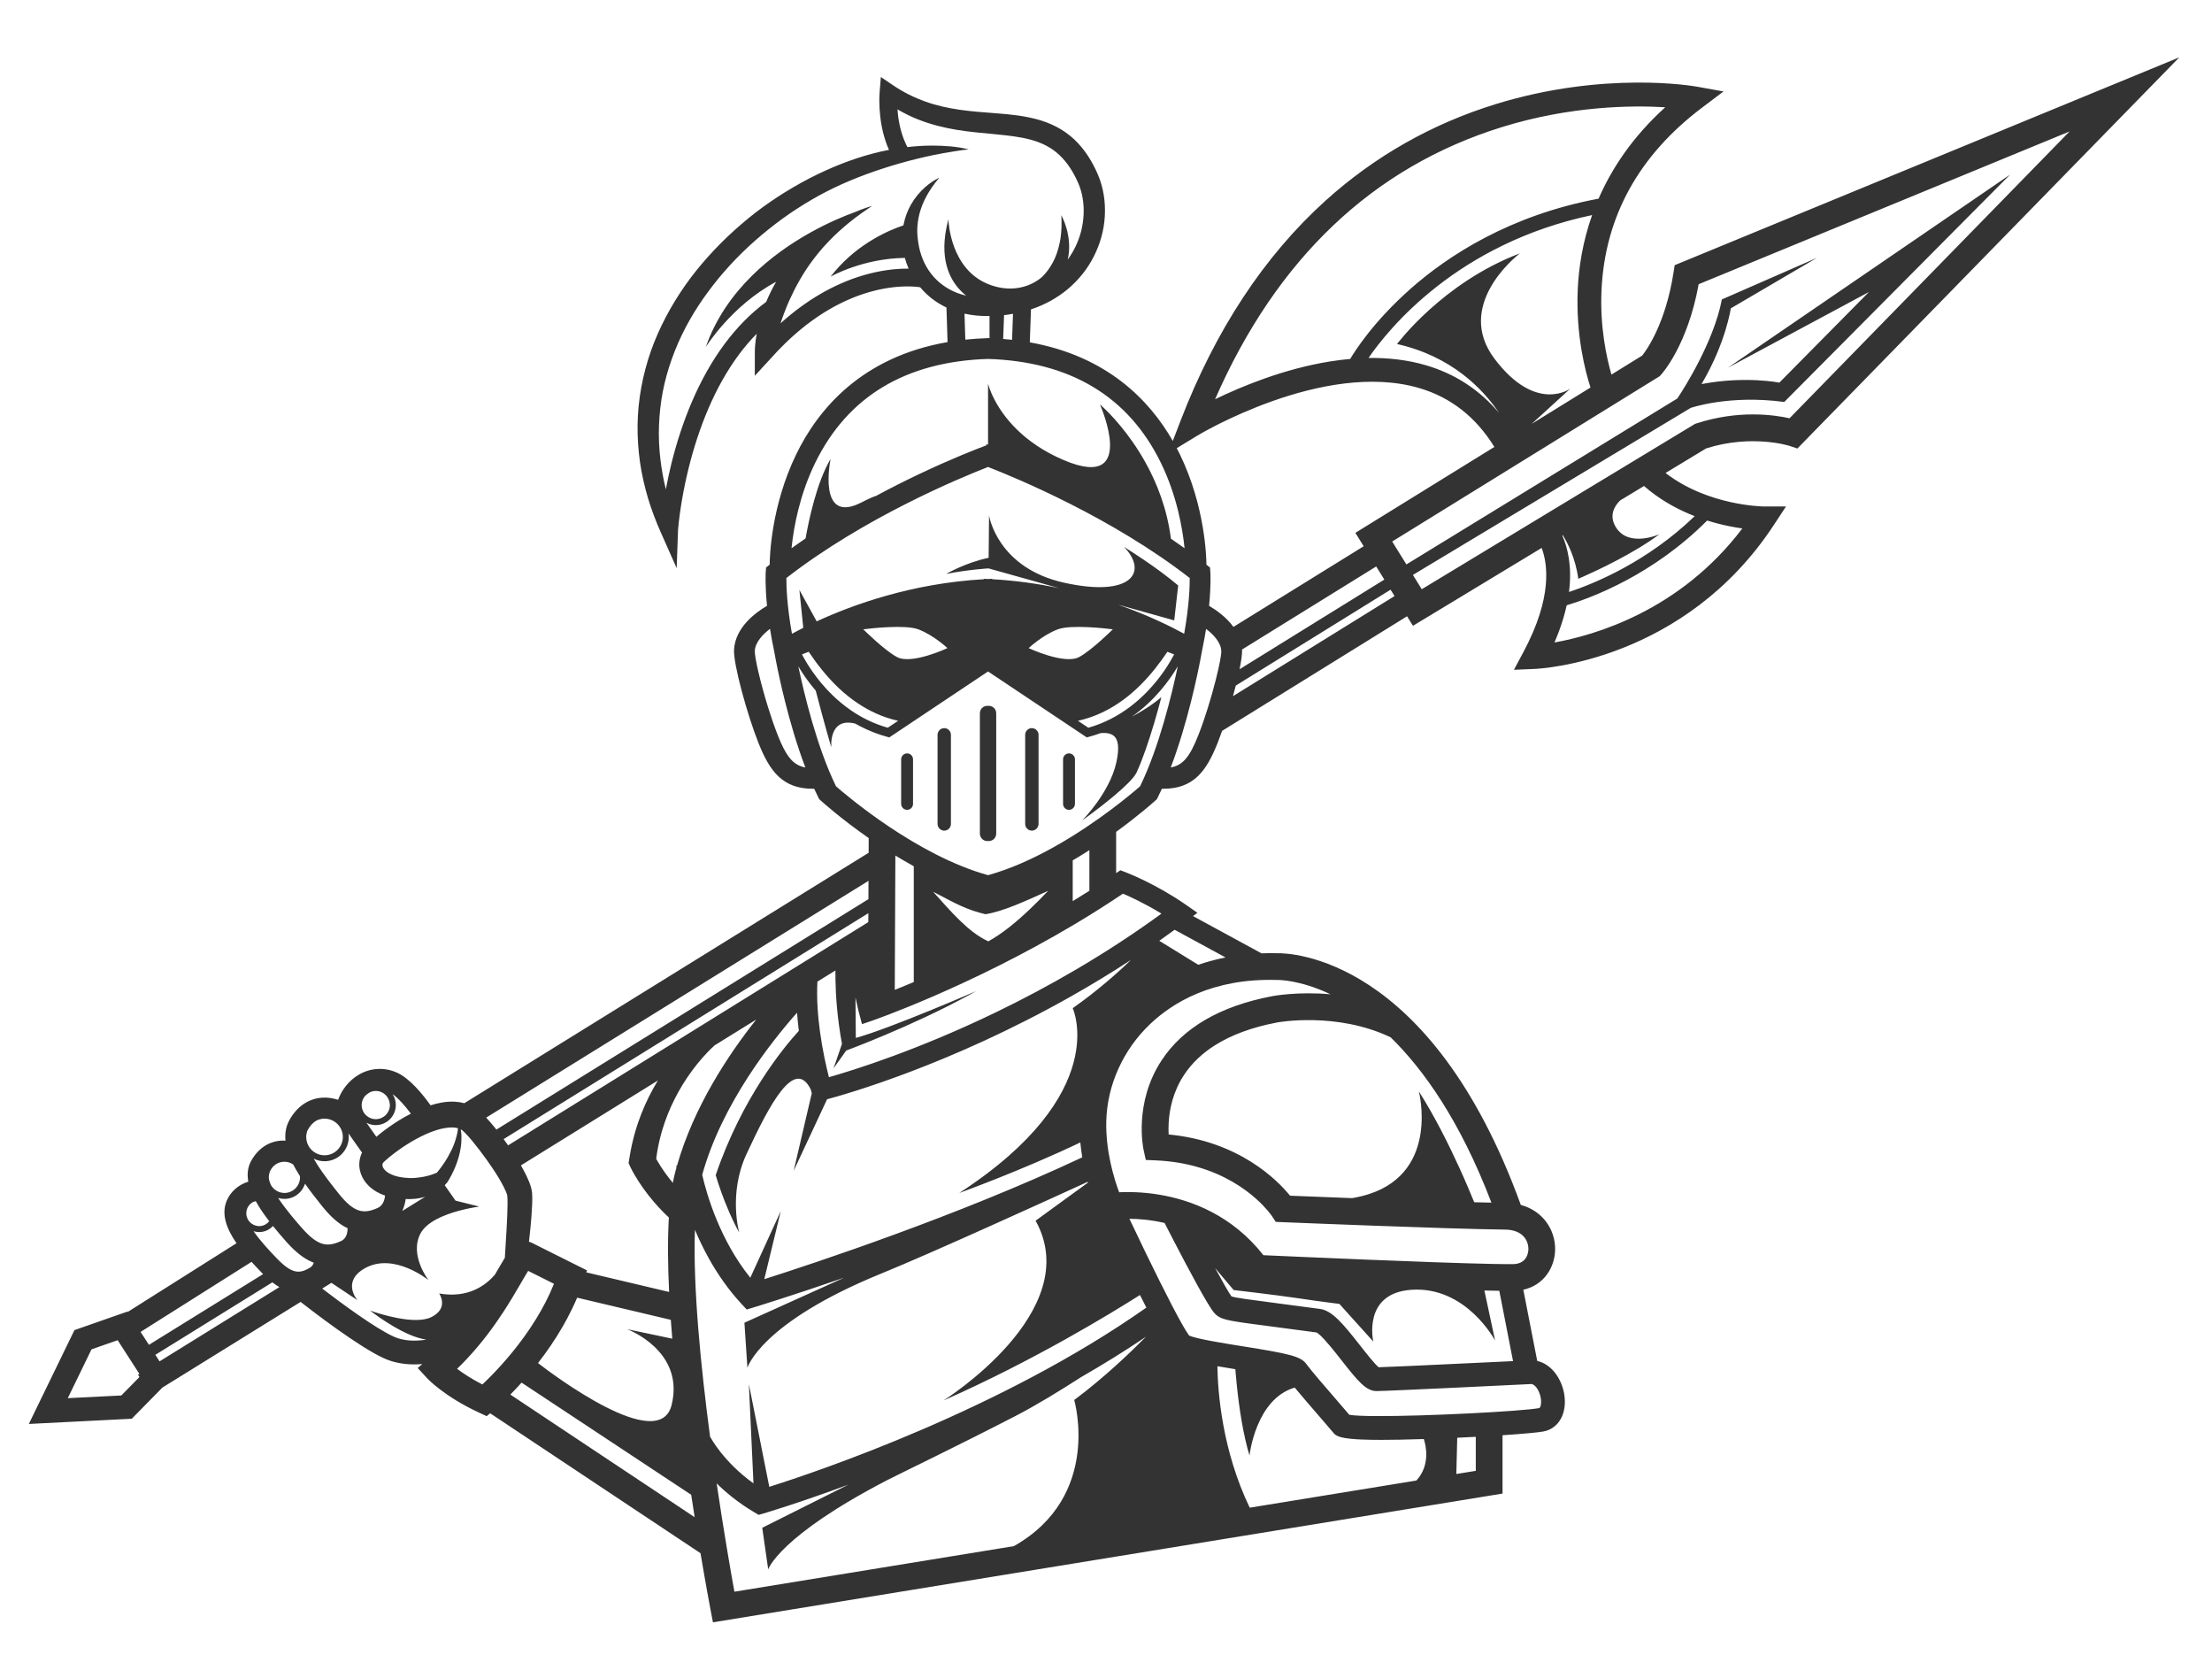 <?xml version="1.0" encoding="utf-8"?>
<!-- Generator: Adobe Illustrator 21.1.0, SVG Export Plug-In . SVG Version: 6.00 Build 0)  -->
<svg version="1.1" id="圖層_1" xmlns="http://www.w3.org/2000/svg" xmlns:xlink="http://www.w3.org/1999/xlink" x="0px" y="0px"
	 viewBox="0 0 383.667 286.936" enable-background="new 0 0 383.667 286.936" xml:space="preserve">
<g>
	<path fill="#333333" d="M178.975,126.259c-0.64,0-1.16,0.519-1.16,1.159v15.459c0,0.64,0.519,1.159,1.16,1.159
		c0.419,0,0.783-0.225,0.987-0.558c0.107-0.176,0.172-0.38,0.172-0.601v-15.459c0-0.269-0.095-0.514-0.249-0.71
		C179.673,126.436,179.347,126.259,178.975,126.259z"/>
	<path fill="#333333" d="M185.417,130.639c-0.569,0-1.031,0.461-1.031,1.031v7.73c0,0.569,0.461,1.031,1.031,1.031
		c0.381,0,0.709-0.209,0.888-0.516c0.089-0.152,0.143-0.326,0.143-0.515v-7.73c0-0.224-0.073-0.43-0.195-0.599
		C186.066,130.81,185.762,130.639,185.417,130.639z"/>
	<path fill="#333333" d="M171.503,122.394c-0.044,0-0.086,0.009-0.129,0.013c-0.043-0.004-0.085-0.013-0.129-0.013
		c-0.712,0-1.288,0.577-1.288,1.288v19.711c-0.002,0.158-0.002,0.308,0,0.454v0.706c0,0.119,0.022,0.233,0.052,0.343
		c0.151,0.544,0.644,0.946,1.236,0.946c0.044,0,0.086-0.009,0.129-0.013c0.043,0.004,0.085,0.013,0.129,0.013
		c0.712,0,1.288-0.577,1.288-1.288v-20.87C172.792,122.971,172.215,122.394,171.503,122.394z"/>
	<path fill="#333333" d="M163.774,126.259c-0.41,0-0.769,0.215-0.975,0.537c-0.115,0.18-0.184,0.393-0.184,0.623v13.076v2.383
		c0,0.188,0.049,0.363,0.129,0.521c0.191,0.378,0.578,0.639,1.031,0.639c0.64,0,1.159-0.519,1.159-1.159v-15.459
		C164.933,126.778,164.414,126.259,163.774,126.259z"/>
	<path fill="#333333" d="M157.332,130.639c-0.396,0-0.736,0.226-0.908,0.553c-0.076,0.143-0.122,0.304-0.122,0.478v7.73
		c0,0.159,0.039,0.308,0.103,0.442c0.166,0.347,0.517,0.588,0.927,0.588c0.569,0,1.031-0.461,1.031-1.031v-7.73
		C158.363,131.1,157.901,130.639,157.332,130.639z"/>
	<path fill="#333333" d="M290.47,45.983l-0.202,1.289c-1.382,8.85-4.655,13.409-5.427,14.383l-5.34,3.299
		c-0.823-2.845-2.025-8.236-1.719-14.692c0.6-12.678,6.453-23.297,17.394-31.563l3.761-2.841l-4.639-0.833
		c-0.646-0.116-16.018-2.77-34.842,3.022c-11.067,3.405-21.009,9.042-29.551,16.753C219.266,44.406,210.803,57.257,204.75,73
		l-1.33,3.46c-4.072-7.126-11.469-14.72-24.801-17.096l0.204-5.723c0.038-0.012,0.076-0.023,0.114-0.035
		c1.134-0.365,2.225-0.87,3.286-1.432c1.05-0.588,2.051-1.271,2.986-2.04c1.849-1.563,3.418-3.487,4.51-5.665
		c1.107-2.167,1.784-4.563,1.91-7.013c0.136-2.443-0.228-4.952-1.233-7.261c-0.945-2.175-2.233-4.299-4.081-6.037
		c-0.924-0.858-1.972-1.597-3.086-2.177c-1.114-0.578-2.281-1.007-3.442-1.316c-2.33-0.616-4.616-0.835-6.819-1.008
		c-2.206-0.171-4.346-0.314-6.43-0.614c-2.082-0.297-4.109-0.737-6.043-1.432c-1.931-0.694-3.781-1.607-5.495-2.763l-2.214-1.494
		l-0.214,2.611c-0.024,0.288-0.034,0.506-0.042,0.751c-0.009,0.238-0.011,0.474-0.012,0.709c-0.001,0.471,0.015,0.939,0.04,1.406
		c0.03,0.467,0.067,0.934,0.123,1.401c0.056,0.466,0.118,0.932,0.205,1.396c0.079,0.465,0.183,0.928,0.294,1.39
		c0.049,0.232,0.126,0.46,0.188,0.69c0.066,0.23,0.128,0.46,0.211,0.686l0.236,0.682l0.276,0.672c0.031,0.082,0.073,0.16,0.109,0.24
		c-3.754,0.713-7.403,1.962-10.891,3.531c-1.939,0.868-3.827,1.852-5.663,2.922c-0.463,0.262-0.918,0.536-1.367,0.82
		c-0.449,0.284-0.909,0.553-1.347,0.853l-1.335,0.891c-0.418,0.289-0.852,0.596-1.293,0.916c-1.721,1.251-3.362,2.607-4.943,4.031
		c-1.58,1.426-3.087,2.936-4.514,4.523c-1.426,1.588-2.774,3.254-4.004,5.009c-1.226,1.758-2.361,3.587-3.358,5.496
		c-1.003,1.905-1.875,3.885-2.598,5.923c-0.71,2.043-1.269,4.141-1.658,6.272c-0.384,2.132-0.614,4.294-0.641,6.459
		c-0.031,2.165,0.11,4.327,0.413,6.461c0.303,2.134,0.788,4.234,1.393,6.288c0.615,2.052,1.383,4.048,2.245,5.99l2.73,6.144
		l0.238-6.638v0c0.066-0.851,0.176-1.78,0.296-2.673c0.121-0.901,0.263-1.802,0.418-2.701c0.313-1.797,0.69-3.585,1.129-5.355
		c0.877-3.541,2.008-7.015,3.439-10.345c1.432-3.327,3.18-6.509,5.318-9.377c0.936-1.256,1.954-2.444,3.045-3.553
		c-0.056,0.321-0.109,0.643-0.158,0.966c-0.047,0.364-0.087,0.73-0.119,1.1c-0.029,0.38-0.048,0.721-0.049,1.165l-0.004,4.058
		l2.705-2.941l1.3-1.413c0.451-0.452,0.894-0.914,1.351-1.358c0.469-0.431,0.92-0.884,1.403-1.298
		c0.482-0.415,0.953-0.844,1.455-1.234l0.742-0.597l0.764-0.567c0.502-0.388,1.037-0.727,1.555-1.09
		c0.535-0.335,1.061-0.688,1.611-0.996l0.821-0.47l0.836-0.438c0.561-0.284,1.127-0.559,1.704-0.806
		c0.573-0.256,1.158-0.48,1.744-0.703c0.591-0.206,1.183-0.408,1.783-0.58c0.6-0.173,1.204-0.328,1.812-0.459
		c1.216-0.265,2.448-0.442,3.678-0.512c0.615-0.039,1.229-0.049,1.835-0.028c0.539,0.016,1.119,0.064,1.583,0.138
		c0.629,0.749,1.336,1.435,2.114,2.029c0.763,0.578,1.587,1.072,2.447,1.482l0.188,5.998c-14.957,2.587-22.5,11.721-26.259,19.481
		c-4.379,9.041-4.586,17.855-4.593,19.113c-0.001,0.001-0.002,0.002-0.003,0.002l-0.624,0.494l-0.056,0.794
		c-0.009,0.133-0.141,2.185,0.221,5.846c-1.972,1.152-5.479,3.725-5.719,7.566c-0.154,2.467,2.261,11.239,4.246,16.238
		c1.971,4.963,4.227,7.921,9.443,7.921c0.069,0,0.143-0.005,0.213-0.006c0.233,0.51,0.47,1.013,0.714,1.501l0.151,0.302l0.25,0.227
		c0.275,0.249,3.497,3.148,8.338,6.527l-0.011,2.548l-70.127,43.424c-0.543-0.144-1.085-0.23-1.604-0.259
		c-1.573-0.083-2.965,0.22-4.249,0.627c-1.322-1.861-3.599-4.684-5.857-5.683c-2.175-0.962-4.591-0.82-6.628,0.392
		c-1.635,0.973-2.877,2.512-3.559,4.334c-0.891-0.292-1.814-0.427-2.72-0.372c-2.388,0.142-4.422,1.528-5.726,3.903
		c-0.614,1.117-0.795,2.315-0.672,3.551c-2.397-0.136-4.537,1.038-5.899,3.405c-0.659,1.145-0.793,2.395-0.554,3.706
		c-1.692,0.529-3.073,1.707-3.752,3.332c-0.969,2.322-0.017,4.849,1.708,7.344l-18.867,11.913l-0.041-0.064l-9.206,3.222L5,246.918
		l17.855-0.904l5.317-5.407l23.969-14.85c2.206,1.723,10.144,7.822,14.462,9.778c1.704,0.772,3.516,1.056,5.264,1.056
		c0.467,0,0.928-0.025,1.382-0.062l-0.798,0.684l1.628,1.767c0.118,0.128,2.945,3.154,9.001,5.966l1.337,0.621l0.599-0.502
		l36.487,24.265c0.926,5.512,1.624,9.199,1.732,9.767l0.424,2.217l136.953-22.324v-10.118c3.422-0.227,6.082-0.463,7.087-0.648
		c2.644-0.488,4.136-3.115,3.628-6.389c-0.411-2.649-2.138-5.266-4.697-5.844l-2.413-12.348c3.626-0.804,5.517-3.957,5.519-7.065
		c0.002-3.26-2.032-6.574-5.956-7.645c-15.717-43.296-40.227-43.683-42.245-43.643c-0.92-0.026-1.828-0.012-2.73,0.021l-11.878-6.46
		l0.763-0.574l-2.048-1.423c-5.189-3.607-10.226-5.536-10.438-5.616l-0.88-0.334l-0.734,0.502v-7.157
		c3.988-2.896,6.58-5.226,6.824-5.448l0.25-0.227l0.151-0.302c0.245-0.489,0.481-0.992,0.714-1.501
		c0.07,0.001,0.144,0.006,0.213,0.006c5.215,0,7.472-2.959,9.442-7.921c0.258-0.651,0.524-1.367,0.791-2.124l32.077-19.869
		l1.024,1.653L267.4,95.013c1.055,2.794,1.87,8.61-3.112,17.951l-1.696,3.179l3.601-0.15c1.053-0.044,25.97-1.346,41.488-24.976
		l2.097-3.193h-3.82c-0.103,0-9.655-0.076-17.07-5.809l7.045-4.262c7.919-2.504,14.387-0.459,14.445-0.44l1.377,0.459L378,9.941
		L290.47,45.983z M275.87,67.198l-10.207,6.307l6.713-6.121c0,0-5.926,4.38-13.141-5.153c-6.928-9.155,3.488-17.596,4.326-18.251
		c0.035-0.027,0.055-0.042,0.055-0.042c-13.398,5.067-21.3,15.717-21.3,15.717c9.43,2.129,14.848,7.729,17.705,11.961
		c-3.395-4.021-7.645-6.8-12.709-8.283c-3.236-0.948-6.598-1.307-9.948-1.257c3.411-4.973,15.346-19.853,38.784-24.779
		c-1.66,4.695-2.327,9.151-2.493,12.95C273.312,58.135,274.981,64.453,275.87,67.198z M244.729,50.013
		c-6.587,5.803-9.863,11.075-10.539,12.228c-1.168,0.103-2.328,0.25-3.476,0.433c-7.965,1.271-15.295,4.293-19.96,6.556
		c10.684-24.393,27.396-40.255,49.742-47.188c11.88-3.686,22.495-3.793,28.335-3.441c-5.635,5.102-9.263,10.571-11.559,15.849
		C261.764,37.344,251.074,44.422,244.729,50.013z M207.745,75.501c0.215-0.132,21.797-13.08,38.409-8.212
		c5.476,1.604,9.849,5.038,13.039,10.214l-24.107,14.895l1.441,2.325l-22.59,13.984c-1.255-1.722-3.023-2.952-4.225-3.653
		c0.362-3.662,0.23-5.714,0.221-5.846l-0.056-0.794l-0.624-0.494c-0.001-0.001-0.002-0.002-0.003-0.002
		c-0.007-1.258-0.213-10.072-4.593-19.113c-0.175-0.361-0.361-0.725-0.552-1.091L207.745,75.501z M215.431,112.63l23.267-14.404
		l0.623,1.006l0.787,1.27l-25.108,15.548c0.148-0.727,0.263-1.387,0.338-1.957C215.418,113.493,215.452,112.994,215.431,112.63z
		 M137.328,94.706c0.371-3.392,1.369-8.924,4.064-14.44c5.624-11.514,15.712-17.575,29.983-18.025
		c14.271,0.449,24.359,6.51,29.983,18.025c2.79,5.711,3.763,11.448,4.103,14.799c-0.785-0.564-1.574-1.119-2.368-1.659
		c-0.666-5.236-2.458-9.721-4.474-13.321c-2.814-5.024-6.061-8.314-7.307-9.478c-0.333-0.311-0.527-0.475-0.527-0.475
		s0.011,0.026,0.03,0.069c0.219,0.508,1.598,3.817,1.711,6.641c0.128,3.208-1.382,5.787-8.096,2.909
		c-7.07-3.03-10.423-7.549-11.931-10.442c-0.864-1.658-1.123-2.784-1.123-2.784v2.748v0.636v7.205
		c-0.118-0.043-0.212-0.077-0.251-0.091l-0.076,0.212c-1.539,0.573-5.931,2.27-11.655,4.988c-2.302,1.093-4.819,2.351-7.453,3.769
		c-0.435,0.124-1.234,0.472-2.551,1.145c-7.73,3.951-5.325-7.558-5.325-7.558c-2.403,4.046-3.78,10.601-4.34,13.781
		c-0.815,0.554-1.627,1.125-2.434,1.705C137.301,94.951,137.315,94.827,137.328,94.706z M173.995,58.778l0.159-4.14l0.472-0.049
		l0.87-0.138c0.069-0.011,0.137-0.026,0.206-0.037l-0.161,4.51C175.033,58.868,174.518,58.82,173.995,58.778z M171.632,54.8v3.844
		c-0.016-0.001-0.03-0.001-0.046-0.002l0-0.018c-0.072,0.002-0.14,0.007-0.211,0.009c-0.071-0.002-0.14-0.007-0.211-0.009l0,0.018
		c-1.289,0.043-2.532,0.13-3.732,0.257l-0.141-4.51C168.719,54.709,170.178,54.832,171.632,54.8z M193.942,104.855l9.726,2.723
		l0.687-6.055c-1.881-1.58-3.874-3.037-5.927-4.428c-1.143-0.774-2.305-1.529-3.477-2.271c4.251,4.38,1.331,8.803-10.349,6.227
		c-11.68-2.577-13.055-11.68-13.055-11.68l-0.069,7.354c-4.012,0.837-7.382,2.802-7.382,2.802c3.929-0.773,7.365-0.966,7.365-0.966
		l12.23,3.424c-3.584-0.756-7.477-1.316-11.606-1.548l-0.003-0.071c-0.237,0.009-0.47,0.025-0.706,0.036
		c-0.236-0.011-0.469-0.027-0.706-0.036l-0.003,0.071c-12.472,0.702-22.762,4.426-29.015,7.308l-2.999-5.448l0.675,6.568
		c-0.749,0.378-1.408,0.725-1.967,1.031c-0.873-4.884-0.973-8.242-0.965-9.666c13.474-10.466,30.026-17.327,34.98-19.256
		c4.954,1.927,21.494,8.78,34.979,19.256c0.008,1.427-0.092,4.784-0.965,9.666C203.091,108.638,199.141,106.678,193.942,104.855z
		 M139.099,113.477l1.166-0.46c1.384,2.061,3.117,4.327,5.283,6.359c0.99,0.929,2.074,1.803,3.254,2.59
		c1.998,1.332,4.274,2.406,6.884,3.003l0.094,0.021l-1.803,1.203c-2.453-0.697-4.58-1.779-6.406-3.036
		c-1.195-0.823-2.259-1.72-3.201-2.635C141.585,117.817,139.879,114.965,139.099,113.477z M155.57,113.932
		c-2.241-1.216-5.838-4.808-5.838-4.808c1.217-0.155,7.247-0.848,9.533,0c2.649,0.982,5.065,3.262,5.065,3.262
		S158.105,115.308,155.57,113.932z M178.419,112.386c0,0,2.416-2.28,5.066-3.262c2.286-0.848,8.317-0.155,9.533,0
		c0,0-3.597,3.592-5.839,4.808C184.644,115.308,178.419,112.386,178.419,112.386z M195.987,122.579
		c-1.996,1.5-4.388,2.811-7.214,3.614l-1.803-1.203l0.094-0.021c2.943-0.673,5.466-1.95,7.638-3.525
		c1.127-0.818,2.158-1.715,3.102-2.654c1.885-1.875,3.427-3.908,4.679-5.772l1.009,0.398l0.159,0.063
		c-0.012,0.023-0.026,0.05-0.039,0.074c-0.729,1.383-2.214,3.86-4.576,6.318C198.147,120.796,197.132,121.718,195.987,122.579z
		 M135.431,56.022c-0.017,0.015-0.033,0.031-0.05,0.046c0.04-0.121,0.079-0.243,0.119-0.364c0.207-0.619,0.43-1.233,0.675-1.838
		c0.459-1.223,1.012-2.408,1.596-3.579c0.305-0.578,0.604-1.162,0.938-1.726c0.154-0.29,0.33-0.567,0.499-0.849
		c0.168-0.282,0.339-0.564,0.525-0.835c0.355-0.555,0.741-1.089,1.133-1.621c0.402-0.523,0.789-1.064,1.225-1.564l0.647-0.76
		l0.678-0.735c0.448-0.497,0.93-0.963,1.409-1.436c0.501-0.446,0.98-0.929,1.503-1.358l0.777-0.661l0.804-0.633
		c0.526-0.442,1.102-0.811,1.652-1.234c0.091-0.065,0.185-0.127,0.277-0.191c0.397-0.276,0.799-0.549,1.201-0.828
		c0.079-0.055,0.158-0.108,0.237-0.163c-0.659,0.218-1.335,0.418-1.987,0.674c-0.355,0.143-0.712,0.286-1.067,0.436
		c-3.292,1.196-11.357,4.596-17.906,11.122c-3.274,3.262-6.17,7.303-7.898,12.246c0,0,4.466-7.198,12.208-11.314
		c-0.318,0.552-0.63,1.108-0.907,1.682c-0.293,0.594-0.568,1.197-0.826,1.807c-2.757,2.039-5.148,4.524-7.167,7.235
		c-2.314,3.104-4.168,6.496-5.679,10.003c-1.508,3.511-2.687,7.14-3.6,10.824c-0.365,1.471-0.675,2.954-0.957,4.443
		c-0.421-1.723-0.739-3.466-0.945-5.216c-0.233-1.962-0.315-3.936-0.242-5.902c0.082-1.965,0.289-3.923,0.666-5.852
		c0.375-1.929,0.904-3.827,1.572-5.68c0.666-1.853,1.455-3.666,2.378-5.416c0.915-1.754,1.962-3.443,3.097-5.074
		c1.15-1.621,2.363-3.204,3.685-4.701c2.628-3.008,5.598-5.732,8.782-8.166c0.387-0.296,0.789-0.597,1.213-0.905l1.222-0.859
		c0.406-0.295,0.833-0.558,1.25-0.837c0.416-0.28,0.839-0.549,1.27-0.806c1.707-1.053,3.464-2.026,5.275-2.892
		c3.625-1.728,7.414-3.086,11.294-4.202c1.942-0.554,3.912-1.037,5.911-1.456c0.577-0.115,1.156-0.225,1.738-0.331
		c1.436-0.261,2.886-0.49,4.367-0.653c-2.044-0.509-4.163-0.649-6.27-0.656c-1.456-0.004-2.912,0.09-4.361,0.257
		c-0.009-0.018-0.019-0.036-0.027-0.054c-0.149-0.303-0.313-0.595-0.433-0.917l-0.225-0.545l-0.194-0.563
		c-0.07-0.185-0.12-0.38-0.175-0.572c-0.052-0.194-0.117-0.382-0.158-0.58c-0.094-0.392-0.184-0.785-0.251-1.186
		c-0.076-0.398-0.129-0.803-0.178-1.208c-0.036-0.303-0.058-0.608-0.08-0.913c1.17,0.68,2.387,1.285,3.649,1.778
		c2.173,0.846,4.435,1.416,6.685,1.779c2.25,0.364,4.486,0.549,6.646,0.756c2.157,0.215,4.258,0.426,6.166,0.955
		c1.911,0.519,3.593,1.37,4.943,2.656c1.356,1.27,2.427,2.953,3.228,4.785c0.759,1.713,1.06,3.658,0.961,5.584
		c-0.051,0.964-0.2,1.927-0.435,2.87c-0.246,0.941-0.589,1.857-1.016,2.732c-0.289,0.602-0.628,1.178-1.003,1.73
		c-0.095,0.14-0.192,0.28-0.292,0.418c0.937-4.117-1.118-7.682-1.118-7.682c0.096,1.542,0.033,2.921-0.16,4.155
		c-0.041,0.176-0.081,0.38-0.121,0.611c-0.52,2.601-1.635,4.526-3.057,5.933c-2.409,2.05-5.934,2.698-9.546,1.154
		c-6.264-2.679-6.675-10.494-6.698-11.121c-0.001-0.026-0.002-0.045-0.002-0.045c-0.039,0.143-0.065,0.277-0.1,0.418
		c-0.065,0.259-0.131,0.519-0.184,0.769c-0.018,0.084-0.036,0.169-0.054,0.255c-0.06,0.296-0.108,0.584-0.153,0.868
		c-0.022,0.145-0.045,0.289-0.065,0.439c-0.729,5.521,1.409,8.731,3.631,10.503c-0.523-0.122-1.035-0.274-1.53-0.463
		c-1.804-0.689-3.397-1.846-4.57-3.367c-1.174-1.522-1.899-3.378-2.196-5.314c-0.045-0.242-0.068-0.486-0.096-0.731
		c-0.03-0.247-0.046-0.458-0.066-0.713l-0.012-0.411l-0.007-0.171l0.002-0.183c-0.003-0.246,0.014-0.49,0.027-0.736
		c0.078-0.979,0.266-1.964,0.596-2.925c0.317-0.966,0.764-1.911,1.307-2.823c0.348-0.583,0.736-1.154,1.162-1.708
		c0.241-0.313,0.491-0.622,0.76-0.921c-0.863,0.405-1.667,0.944-2.403,1.58c-0.998,0.863-1.865,1.91-2.543,3.093
		c-0.585,1.031-1.015,2.171-1.259,3.36c-0.015,0.081-0.029,0.162-0.044,0.243c-2.391,0.798-7.713,3.025-11.934,8.023
		c-0.241,0.285-0.48,0.575-0.712,0.878c0,0,5.499-3.163,12.885-3.259c0.172,0.636,0.392,1.26,0.659,1.866
		c-0.538-0.005-1.073,0.003-1.604,0.037c-1.403,0.08-2.789,0.281-4.149,0.577c-0.681,0.147-1.354,0.319-2.021,0.512
		c-0.668,0.192-1.324,0.414-1.978,0.644c-0.647,0.245-1.293,0.494-1.924,0.775c-0.635,0.272-1.256,0.574-1.871,0.885l-0.915,0.48
		l-0.896,0.512c-0.6,0.337-1.171,0.719-1.753,1.084c-0.563,0.392-1.142,0.761-1.684,1.179l-0.824,0.612l-0.799,0.642
		c-0.54,0.42-1.045,0.878-1.562,1.324C135.56,55.901,135.495,55.962,135.431,56.022z M135.53,128.969
		c-0.042-0.092-0.084-0.183-0.126-0.278c-0.16-0.363-0.322-0.748-0.487-1.165c-0.595-1.499-1.18-3.208-1.711-4.922
		c-1.35-4.353-2.352-8.734-2.287-9.759c0.093-1.484,1.359-2.829,2.639-3.8c0.097,0.613,0.206,1.25,0.328,1.913
		c0.124,0.674,0.262,1.375,0.416,2.103c0.023,0.13,0.109,0.621,0.258,1.388c0.171,0.884,0.426,2.139,0.763,3.647
		c0.238,1.063,0.517,2.25,0.836,3.524c0.872,3.472,2.048,7.57,3.526,11.46c-0.228-0.04-0.444-0.097-0.652-0.165
		C137.569,132.437,136.573,131.252,135.53,128.969z M212.56,166.023c-0.893,0.177-1.769,0.389-2.632,0.629
		c-0.707,0.196-1.404,0.41-2.09,0.646l-6.765-4.163c0.449-0.315,0.897-0.642,1.346-0.964c0.44-0.315,0.88-0.624,1.32-0.945
		L212.56,166.023z M266.949,244.171c-0.755,0.139-2.376,0.299-4.517,0.458c-8.493,0.634-25.167,1.277-28.395,0.7
		c-0.471-0.559-1.191-1.388-2.048-2.379c-1.949-2.249-4.617-5.329-5.436-6.462c-0.218-0.302-0.5-0.559-0.9-0.791
		c-0.913-0.53-2.45-0.931-5.29-1.443c-1.297-0.234-2.863-0.491-4.769-0.795c-3.269-0.521-8.155-1.299-9.352-1.878
		c-1.209-1.627-4.386-7.883-7.45-14.192c-0.098-0.201-0.195-0.402-0.292-0.603c-0.902-1.863-1.789-3.717-2.606-5.446
		c1.604,0.014,3.735,0.177,6.1,0.725c0.403,0.79,1.004,1.961,1.705,3.311c2.33,4.488,5.779,10.981,6.876,12.246
		c0.187,0.216,0.372,0.397,0.587,0.556c1.02,0.75,2.753,0.976,8.931,1.78c2.124,0.276,4.816,0.626,8.237,1.092
		c0.109,0.052,0.24,0.141,0.385,0.258c1.05,0.847,2.919,3.231,3.99,4.599c2.811,3.586,4.242,5.309,6.044,5.309
		c1.89,0,25.527-1.155,26.533-1.205l0.156-0.014c0.822-0.106,1.617,1.218,1.812,2.469
		C267.392,243.37,267.204,244.124,266.949,244.171z M255.972,249.149v5.898l-3.374,0.55l0.157-6.288
		C253.844,249.259,254.922,249.206,255.972,249.149z M244.807,223.653c9.533-0.644,14.515,8.803,14.515,8.803l-0.377-1.758
		l-1.483-6.919c0.946,0.022,1.812,0.039,2.589,0.051l2.383,12.193c-0.701,0.034-1.451,0.07-2.237,0.108
		c-4.962,0.239-11.369,0.543-15.903,0.745c-2.435,0.108-4.332,0.187-5.17,0.211c-0.702-0.571-2.172-2.447-3.173-3.723
		c-2.957-3.773-4.877-6.1-6.973-6.385c-3.475-0.474-6.203-0.829-8.352-1.109c-3.905-0.508-6.348-0.826-7.029-1.068
		c-0.453-0.616-1.515-2.477-2.847-4.93c1.748,2.098,3.223,3.823,3.223,3.823s7.508,0.883,10.822,1.374
		c4.638,0.687,7.515,1.031,7.515,1.031c1.632,1.804,5.883,6.527,5.883,6.527S236.261,224.23,244.807,223.653z M166.393,206.862
		c0,0,10.775-3.883,20.987-8.756c0.082,0.891,0.198,1.754,0.334,2.583c-21.565,10.136-46.559,18.39-55.111,21.11
		c-0.012,0.004-0.027,0.009-0.039,0.013l0.251-1.037l0.457-1.887l0.047-0.192l2.107-8.696l-3.937,8.612l-0.021,0.045l-1.328,2.906
		c-5.215-6.484-7.497-14.188-8.344-17.844c3.399-12.262,11.984-23.089,16.449-28.113c0.077,1.075,0.183,2.13,0.311,3.147
		c-2.666,2.922-9.869,11.643-14.419,25.018c0,0,0.169,0.597,0.489,1.563c0.535,1.614,1.493,4.259,2.801,6.893
		c0.033,0.065,0.064,0.131,0.097,0.196c0.006,0.011,0.012,0.023,0.017,0.034c0.085,0.168,0.171,0.335,0.258,0.502
		c0.015,0.028,0.03,0.056,0.044,0.084c0.063,0.119,0.126,0.238,0.191,0.357c0.06,0.111,0.12,0.222,0.182,0.333
		c0,0-1.923-6.726,1.245-13.57c4.103-8.863,8.362-16.774,11.13-11.319c0.11,0.387,0.182,0.624,0.201,0.686l0.011,0.037l-3.14,13.448
		l0.872-1.867l0.36-0.771l4.561-9.762c3.225-0.857,21.343-5.977,42.362-17.868c3.39-1.918,6.854-4.011,10.344-6.291
		c-2.379,2.304-5.806,5.335-10.103,8.369C186.061,174.827,192.932,189.599,166.393,206.862z M188.951,154.462
		c-0.966,0.614-1.929,1.212-2.89,1.797v-7.069c0.998-0.585,1.964-1.178,2.89-1.771V154.462z M162.835,155.147
		c2.678,1.406,4.912,2.656,8.098,3.381c3.082-0.487,6.9-2.267,10.869-4.056c-1.05,1.097-2.102,2.161-3.158,3.168
		c-2.378,2.266-4.778,4.235-7.224,5.592c-3.516-1.607-6.586-5.293-9.571-8.598C162.186,154.807,162.513,154.978,162.835,155.147z
		 M158.492,170.291c-0.794,0.334-1.532,0.639-2.226,0.921c-0.369,0.15-0.73,0.296-1.07,0.432l0.103-23.288
		c0.367,0.225,0.745,0.447,1.122,0.67c0.678,0.401,1.365,0.799,2.072,1.188V170.291z M88.129,198.608
		c-0.252-0.366-0.517-0.724-0.778-1.082l63.265-39.178l-0.007,1.549l-3.288,2.037l-8.805,5.456L88.129,198.608z M92.303,207.131
		l-0.007-0.159l-0.004-0.079l-0.022-0.175c-0.015-0.097-0.015-0.139-0.042-0.28c-0.03-0.156-0.065-0.311-0.103-0.465
		c-0.036-0.14-0.066-0.229-0.101-0.345c-0.066-0.229-0.14-0.41-0.213-0.616c-0.152-0.379-0.31-0.74-0.475-1.08
		c-0.314-0.646-0.645-1.257-0.987-1.849l23.758-14.72c-0.269,0.443-0.531,0.89-0.782,1.344c-1.057,1.902-1.944,3.905-2.657,5.976
		c-0.166,0.521-0.346,1.04-0.491,1.568c-0.151,0.527-0.299,1.056-0.421,1.591c-0.137,0.532-0.241,1.071-0.351,1.61
		c-0.11,0.538-0.185,1.083-0.279,1.625l-0.103,0.6l0.296,0.655v0c0.142,0.3,0.241,0.487,0.363,0.714
		c0.116,0.218,0.235,0.426,0.355,0.635c0.241,0.413,0.488,0.819,0.746,1.213c0.515,0.791,1.057,1.556,1.634,2.294
		c0.58,0.734,1.176,1.456,1.814,2.139c0.311,0.349,0.644,0.678,0.969,1.014c0.265,0.269,0.541,0.526,0.814,0.786
		c-0.227,3.818-0.187,8.215,0.043,12.903l-14.367-3.398l0.115-0.347l-1.796-0.896c0,0-6.234-3.111-7.722-3.861
		c-0.154-0.077-0.336-0.152-0.542-0.207c0.087-0.765,0.171-1.531,0.25-2.3c0.133-1.368,0.243-2.733,0.304-4.161
		c0.02-0.349,0.019-0.734,0.024-1.106C92.325,207.568,92.31,207.338,92.303,207.131z M97.626,229.985
		c0.232-0.402,0.457-0.813,0.68-1.227c0.023-0.044,0.047-0.087,0.071-0.13c0.302-0.565,0.595-1.14,0.877-1.727
		c0.296-0.616,0.583-1.241,0.852-1.879l16.246,3.842c0.049,0.68,0.106,1.368,0.16,2.054c0.033,0.405,0.061,0.807,0.095,1.214
		l-7.843-1.651c0,0,2.469,0.909,4.678,2.976c0.049,0.046,0.098,0.093,0.146,0.14c0.172,0.166,0.342,0.341,0.509,0.522
		c1.95,2.11,3.451,5.211,2.397,9.503c-2.129,8.674-20.725-5.366-23.178-7.262C94.778,234.486,96.269,232.34,97.626,229.985z
		 M117.417,202.154l-0.129,0.019c0.005,0.038,0.021,0.138,0.045,0.287c-0.084,0.302-0.172,0.602-0.25,0.905
		c-0.052,0.201-0.1,0.412-0.148,0.622c-0.083,0.362-0.162,0.733-0.234,1.119c-0.211-0.254-0.42-0.51-0.625-0.768
		c-0.498-0.636-0.964-1.296-1.401-1.966c-0.22-0.335-0.426-0.675-0.624-1.014l-0.235-0.42c0.028-0.236,0.058-0.472,0.097-0.706
		c0.077-0.473,0.147-0.947,0.248-1.416c0.087-0.472,0.198-0.939,0.311-1.405c0.108-0.468,0.248-0.928,0.374-1.392
		c0.552-1.843,1.261-3.646,2.133-5.377c0.869-1.732,1.889-3.398,3.045-4.965c0.577-0.784,1.186-1.545,1.828-2.273
		c0.321-0.364,0.649-0.719,0.984-1.063c0.328-0.337,0.692-0.69,0.995-0.957l-0.024-0.029l1.675-1.038l5.684-3.522
		C126.395,182.802,120.333,191.891,117.417,202.154z M172.846,175.483c-13.802,6.682-24.967,10.142-29.069,11.305
		c-0.442-1.711-1.102-4.58-1.553-7.893c-0.371-2.723-0.601-5.745-0.448-8.677l3.125-1.936c-0.004,0.459-0.002,0.973,0.007,1.531
		c0.047,2.768,0.297,6.69,1.129,11.198l-1.283,3.735l-0.177,0.516l0.314-0.444l1.876-2.648c0,0,11.222-4.136,21.223-9.577
		c0.443-0.241,0.884-0.484,1.321-0.729c0,0-14.815,6.441-20.87,8.116l-0.061-7.018c0.332,1.597,0.606,2.645,0.636,2.756l0.496,1.873
		l1.832-0.628c0.193-0.066,16.727-5.796,34.933-16.625c0.223-0.132,0.446-0.265,0.669-0.399c2.593-1.557,5.216-3.216,7.827-4.977
		c1.278,0.546,3.845,1.722,6.681,3.467C191.613,165.599,181.688,171.202,172.846,175.483z M150.641,152.739l-0.007,1.451
		l-0.007,1.726l-64.523,39.958c-0.298-0.376-0.606-0.749-0.926-1.121c-0.272-0.318-0.552-0.635-0.847-0.953L150.641,152.739z
		 M53.748,219.835c-1.623,0.922-2.895,1.311-5.679-1.568c-0.104-0.107-0.223-0.231-0.353-0.366
		c-0.965-1.004-2.568-2.718-3.737-4.402c0.307,0.096,0.634,0.148,0.972,0.148c0.946,0,1.797-0.407,2.394-1.053
		c0.743,0.923,1.529,1.836,2.311,2.726c0.454,0.516,0.902,0.976,1.348,1.392c1.143,1.065,2.268,1.811,3.415,2.241
		C54.304,219.314,54.101,219.634,53.748,219.835z M59.466,197.157c0,0.421-0.084,0.823-0.234,1.191
		c-0.473,1.163-1.613,1.987-2.944,1.987c-0.328,0-0.644-0.05-0.942-0.143c-1.294-0.402-2.236-1.611-2.236-3.035
		c0-0.362,0.064-0.709,0.176-1.034c0.022-0.048,0.042-0.098,0.067-0.144c0.428-0.78,0.943-1.336,1.535-1.67
		c0.423-0.209,0.897-0.329,1.4-0.329C58.04,193.98,59.466,195.405,59.466,197.157z M52.014,203.93
		c0.007,0.076,0.023,0.149,0.023,0.227c0,1.492-1.214,2.705-2.705,2.705c-0.226,0-0.443-0.032-0.652-0.085
		c-0.727-0.184-1.336-0.664-1.697-1.304c-0.134-0.314-0.242-0.616-0.314-0.901c-0.021-0.136-0.042-0.273-0.042-0.415
		c0-1.492,1.214-2.705,2.705-2.705c0.568,0,1.094,0.177,1.529,0.477c0.156,0.305,0.324,0.609,0.497,0.913
		C51.566,203.207,51.784,203.57,52.014,203.93z M46.692,211.765c-0.409,0.514-1.033,0.851-1.741,0.851
		c-0.205,0-0.399-0.037-0.588-0.088c-0.945-0.26-1.645-1.118-1.645-2.144c0-0.832,0.463-1.551,1.139-1.935
		c0.163-0.069,0.333-0.119,0.506-0.159c0.156,0.284,0.324,0.57,0.5,0.856C45.399,210.017,46.021,210.894,46.692,211.765z
		 M52.365,212.938c0-0.001-0.001-0.002-0.002-0.002c-0.894-1.017-2.747-3.124-4.12-5.206c0.345,0.105,0.71,0.163,1.088,0.163
		c1.678,0,3.1-1.112,3.571-2.637c0.964,1.374,2.007,2.689,2.955,3.882c0.096,0.121,0.191,0.232,0.286,0.347
		c1.384,1.675,2.743,2.835,4.147,3.494c-0.012,1.141-0.397,1.895-1.157,2.235C56.816,216.252,55.213,216.177,52.365,212.938z
		 M67.625,191.617c0,1.35-1.098,2.448-2.448,2.448c-0.332,0-0.649-0.068-0.938-0.188c-0.885-0.369-1.51-1.242-1.51-2.259
		c0-0.622,0.24-1.184,0.624-1.617c0.215-0.195,0.441-0.376,0.688-0.522c0.08-0.048,0.168-0.094,0.258-0.139
		c0.273-0.106,0.568-0.17,0.878-0.17c1.257,0,2.283,0.955,2.42,2.176C67.607,191.436,67.625,191.524,67.625,191.617z
		 M65.177,195.096c1.899,0,3.446-1.531,3.476-3.423c0-0.019,0.003-0.037,0.003-0.055c0-0.702-0.21-1.355-0.569-1.902
		c1.025,0.745,2.199,2.088,3.181,3.393c-0.364,0.188-0.722,0.383-1.076,0.584c-0.036,0.02-0.074,0.039-0.11,0.059
		c-1.26,0.727-2.454,1.528-3.602,2.4c-0.409,0.31-0.807,0.637-1.201,0.973c-0.625-0.889-1.214-1.724-1.716-2.43
		C64.045,194.95,64.594,195.096,65.177,195.096z M78.669,195.508c0.293,0.018,0.544,0.072,0.776,0.142
		c-0.058,0.42-0.12,0.833-0.219,1.237c-0.102,0.419-0.232,0.826-0.369,1.228c-0.142,0.401-0.306,0.792-0.479,1.177
		c-0.058,0.125-0.126,0.244-0.187,0.368c-0.312,0.633-0.654,1.25-1.041,1.836c-0.229,0.352-0.47,0.695-0.719,1.031
		c-0.214,0.279-0.432,0.552-0.654,0.822c-0.019-0.004-0.079,0.028-0.125,0.044l-0.182,0.076c-0.125,0.054-0.252,0.104-0.384,0.15
		c-0.266,0.086-0.522,0.186-0.796,0.249c-0.536,0.147-1.079,0.253-1.628,0.317c-0.221,0.034-0.446,0.049-0.67,0.068
		c-0.052,0.004-0.105,0.008-0.157,0.013c-0.261,0.001-0.46,0.027-0.838,0.008c-0.569-0.012-1.167-0.079-1.707-0.187
		c-1.085-0.211-2.058-0.663-2.552-1.217c-0.247-0.271-0.375-0.538-0.399-0.746c-0.024-0.21,0.022-0.356,0.122-0.498
		c0.006-0.008,0.01-0.014,0.014-0.02c-0.002,0.001-0.003,0.003-0.005,0.003l0.078-0.084l0.037-0.039l0.01-0.009l0.02-0.019
		l0.039-0.037l0.161-0.15c0.218-0.2,0.45-0.399,0.688-0.596c0.476-0.394,0.98-0.774,1.49-1.146c1.024-0.741,2.099-1.425,3.198-2.024
		c1.099-0.598,2.228-1.116,3.345-1.483C76.647,195.654,77.769,195.456,78.669,195.508z M73.751,207.52l-3.977,2.464
		c0.311-0.674,0.497-1.383,0.59-2.069c0.206,0.005,0.41,0.018,0.619,0.013c0.299,0.003,0.775-0.036,1.19-0.072
		c0.397-0.058,0.79-0.116,1.18-0.22C73.486,207.602,73.618,207.56,73.751,207.52z M62.793,199.865
		c-0.455,0.932-0.588,2.033-0.38,3.013c0.174,0.861,0.568,1.61,1.057,2.222c0.153,0.191,0.314,0.369,0.481,0.531
		c0.881,0.84,1.859,1.357,2.841,1.692c-0.088,0.806-0.395,1.757-1.308,2.154c-2.393,1.041-4.021,0.92-6.804-2.583
		c-0.362-0.456-0.761-0.959-1.171-1.489c-1.072-1.383-2.234-2.965-3.098-4.487c0.566,0.283,1.201,0.447,1.876,0.447
		c2.321,0,4.209-1.888,4.209-4.209c0-0.211-0.021-0.417-0.051-0.62C61.096,197.45,61.927,198.631,62.793,199.865z M43.63,218.809
		c0.326,0.362,0.659,0.72,0.994,1.074c0.283,0.3,0.568,0.598,0.852,0.892c0.054,0.056,0.107,0.103,0.162,0.158l-19.807,12.265
		l-0.769-1.194l-0.675-1.047L43.63,218.809z M21.042,241.979l-3.667,0.186l-5.618,0.284l4.116-8.467l4.536-1.587l3.764,5.842
		l-0.232,0.144l0.247,0.4L21.042,241.979z M27.677,236.064l-0.73-1.133l20.292-12.566c0.412,0.317,0.819,0.591,1.224,0.821
		L27.677,236.064z M68.304,231.781c-3.314-1.502-9.425-6.047-12.42-8.342l1.601-0.992l2.413,1.609l2.102,1.401
		c0,0-2.834-3.221,1.288-5.54c5.028-2.828,11.036,2.061,11.036,2.061s-3.396-4.341-1.374-8.116c1.061-1.98,4.022-3.183,6.479-3.866
		c2.019-0.561,3.698-0.772,3.698-0.772l-0.688-0.172l-3.434-0.859l-1.873-2.676c0.042-0.045,0.085-0.089,0.128-0.136l0.247-0.285
		l0.134-0.154l0.005-0.008c0.244-0.403,0.478-0.811,0.691-1.23c0.212-0.42,0.412-0.845,0.596-1.277
		c0.356-0.869,0.651-1.765,0.843-2.683c0.099-0.458,0.168-0.922,0.215-1.386c0.012-0.118,0.015-0.236,0.022-0.354
		c0.014-0.227,0.021-0.453,0.021-0.68c0-0.121,0.002-0.242-0.001-0.362c-0.016-0.38-0.053-0.757-0.111-1.129
		c0.034,0.019,0.065,0.037,0.078,0.045c0.014,0.009,0.021,0.006,0.11,0.073l0.082,0.059l0.005,0.005l0.025,0.021
		c0.128,0.102,0.338,0.3,0.534,0.505c0.813,0.844,1.644,1.878,2.424,2.903c0.783,1.036,1.558,2.09,2.275,3.169
		c0.717,1.073,1.399,2.178,1.937,3.245c0.135,0.266,0.251,0.524,0.356,0.771c0.04,0.113,0.103,0.243,0.13,0.339l0.049,0.139
		c0.002,0.01,0.008,0.019,0.018,0.028c0.08,0.344,0.087,0.997,0.085,1.628c-0.003,0.614-0.023,1.242-0.048,1.876
		c0,0.005,0,0.01,0,0.015c-0.015,0.374-0.034,0.751-0.052,1.128c-0.015,0.309-0.028,0.616-0.044,0.925
		c-0.01,0.202-0.023,0.405-0.034,0.608c-0.086,1.593-0.186,3.193-0.29,4.794c-0.354,0.572-0.738,1.23-1.183,1.994
		c-0.167,0.288-0.345,0.594-0.529,0.909c-1.591,1.869-4.642,4.163-9.677,3.283c0,0,1.563,2.235-0.826,3.791
		c-0.176,0.114-0.37,0.225-0.591,0.331c-0.354,0.17-0.759,0.286-1.196,0.362c-3.551,0.621-9.368-1.522-9.368-1.522
		s0.066,0.052,0.183,0.142c0.987,0.759,5.847,4.371,9.574,4.901C72.101,232.585,70.056,232.575,68.304,231.781z M83.665,240.072
		c-1.918-0.988-3.37-1.954-4.382-2.712c0.57-0.549,1.112-1.106,1.638-1.664c2.616-2.777,4.706-5.626,6.372-8.176
		c1.16-1.775,2.114-3.4,2.903-4.757c0.064-0.109,0.13-0.223,0.191-0.329c0.413-0.712,0.859-1.478,1.222-2.058
		c1.317,0.659,3.129,1.564,4.477,2.237c-0.872,2.181-1.96,4.243-3.134,6.147c-1.315,2.132-2.739,4.062-4.101,5.729
		c-1.312,1.604-2.557,2.958-3.594,4.018C84.642,239.135,84.096,239.667,83.665,240.072z M88.518,241.826
		c0.594-0.603,1.254-1.3,1.951-2.075l29.42,19.451c0.201,1.338,0.401,2.636,0.597,3.884L88.518,241.826z M186.319,242.762
		c0,0,4.901,16.661-10.468,25.345l-46.185,7.528l-2.285,0.372c-0.614-3.393-1.834-10.369-3.08-18.786
		c0.772,0.763,1.653,1.551,2.64,2.336c1.142,0.909,2.428,1.814,3.878,2.671l0.766,0.453l0.855-0.247
		c0.152-0.044,5.949-1.74,14.712-4.994l-14.94,7.48l1.031,7.214c0,0,1.844-5.726,20.613-15.459
		c2.023-1.049,12.196-5.927,22.33-11.165c3.611-1.866,7.659-4.358,11.377-6.742c3.794-2.183,7.558-4.508,11.208-6.976
		C196.046,234.544,191.392,238.998,186.319,242.762z M133.431,257.82l-0.495-2.489l-0.024-0.12l-2.833-14.253l-0.188-0.943
		l0.016,0.347l0.668,14.409l0.008,0.163l0.106,2.287c-5.257-3.779-7.436-7.953-7.46-8l-0.051,0.026
		c-1.636-12.307-2.995-26.07-2.643-36.005c0.659,1.576,1.444,3.232,2.373,4.905c1.502,2.705,3.382,5.454,5.731,7.983l0.876,0.943
		l1.232-0.372c0.144-0.044,6.423-1.954,15.681-5.15l-17.308,7.815l0.224,3.398l0.119,1.801l0.007,0.105l0.166,2.513
		c0,0,2.233-7.816,23.361-16.404c8.613-3.501,29.427-12.991,35.655-15.841c0.013,0.047,0.026,0.094,0.039,0.141l-9.07,6.596
		c8.76,15.717-15.975,31.176-15.975,31.176c15.724-6.943,29.173-15.176,34.08-18.294c0.373,0.743,0.744,1.476,1.108,2.186
		C173.713,244.428,141.875,255.157,133.431,257.82z M224.779,260.132l-5.393,0.879l-2.624,0.428
		c-4.805-10.001-5.541-20.069-5.604-24.531c0.925,0.159,1.956,0.329,3.109,0.514c0.011,0.142,0.024,0.3,0.037,0.456
		c0.226,2.746,0.728,7.555,1.708,11.818c0.214,0.93,0.448,1.835,0.71,2.685c0,0,1.067-9.797,7.846-11.768
		c1.214,1.467,2.877,3.387,4.306,5.037c1.05,1.211,1.956,2.258,2.321,2.707c0.425,0.523,0.817,1.006,4.078,1.214
		c0.248,0.016,0.514,0.03,0.797,0.042c0.952,0.042,2.104,0.066,3.51,0.066c1.936,0,4.36-0.045,7.377-0.143
		c0.316,0.947,1.236,4.456-1.287,7.191l-1.028,0.168L224.779,260.132z M210.651,181.305c2.875-1.834,6.496-3.175,10.843-4.003
		c0.104-0.02,10.331-1.913,19.712,2.573c5.647,5.519,12.029,14.404,17.477,28.666c-0.915-0.019-1.917-0.042-2.983-0.07
		c-0.624-1.532-1.53-3.682-2.648-6.127c-1.845-4.036-4.267-8.879-6.956-13.088c0,0,3.587,13.77-8.556,17.772
		c-0.917,0.302-1.921,0.551-3.026,0.732c-4.85-0.183-8.899-0.346-10.76-0.421c-2.114-2.61-8.752-9.443-21.055-10.618
		c-0.03-0.563-0.04-1.244,0.003-2.011c0.13-2.321,0.74-5.42,2.698-8.361C206.706,184.384,208.462,182.702,210.651,181.305z
		 M220.622,172.747c-8.961,1.708-15.398,5.444-19.132,11.104c-4.859,7.367-3.209,15.217-3.136,15.547l0.383,1.742l1.782,0.077
		c2.687,0.116,5.074,0.538,7.186,1.144c4.75,1.362,8.084,3.655,10.174,5.524c1.775,1.587,2.656,2.866,2.746,3l0.653,0.993
		l1.188,0.049c0.287,0.012,28.831,1.188,38.604,1.29c2.974,0.031,4.027,1.829,4.026,3.359c-0.001,0.435-0.132,2.606-2.683,2.628
		c-0.871,0.008-2.078-0.004-3.534-0.033c-10.562-0.207-34.338-1.271-39.732-1.516c-0.004,0-0.008,0-0.012-0.001
		c-2.69-3.431-5.778-5.803-8.88-7.441c-6.486-3.425-13.035-3.625-16.143-3.473c-0.867-2.32-2.358-7.108-2.231-12.332
		c0.153-6.264,2.938-12.412,7.641-16.866c3.861-3.657,10.798-7.948,21.942-7.612l0.083,0.002l0.067-0.002
		c0.043-0.002,3.79-0.068,9.153,2.479C225.123,171.911,220.911,172.691,220.622,172.747z M197.741,136.351
		c-1.273,1.116-7.28,6.239-14.861,10.484c-3.594,2.012-7.539,3.828-11.505,4.924c-12.315-3.406-24.49-13.765-26.367-15.409
		c-3.308-6.76-5.533-16.027-6.54-20.801c0.7,1.184,1.698,2.672,3.022,4.214c0.275,1.054,0.638,2.434,1.038,3.918
		c0.53,1.966,1.125,4.113,1.664,5.926c0,0-0.515-5.285,4.125-4.138c0.278,0.159,0.57,0.308,0.859,0.458
		c1.435,0.746,3.003,1.388,4.736,1.85l0.338,0.09l17.125-11.43l11.905,7.946l5.202,3.473l0.018,0.012l0.338-0.09
		c0.71-0.189,1.393-0.409,2.052-0.652c2.431-0.203,3.677,0.786,2.73,5.101c-1.155,5.26-5.885,10.008-5.924,10.047
		c0,0-0.002,0.002-0.002,0.002s0.007-0.005,0.01-0.007c0.044-0.031,0.4-0.285,0.954-0.694c2.225-1.639,7.602-5.73,8.483-7.63
		c2.19-4.724,4.294-13.055,4.294-13.055c-1.527,1.305-3.357,2.447-5.134,3.397c4.014-2.81,6.585-6.377,7.981-8.739
		C203.274,120.323,201.049,129.591,197.741,136.351z M203.064,133.08c2.933-7.72,4.679-16.264,5.213-19.088
		c0.095-0.504,0.152-0.829,0.17-0.931c0.176-0.831,0.328-1.622,0.466-2.383c0.101-0.559,0.194-1.105,0.277-1.628
		c1.274,0.971,2.548,2.32,2.64,3.795c0.039,0.631-0.325,2.532-0.925,4.914c-0.759,3.016-1.897,6.804-3.074,9.767
		C206.388,131.162,205.213,132.7,203.064,133.08z M213.856,120.719c0.173-0.623,0.337-1.239,0.489-1.838l26.849-16.627l0.685,1.106
		L213.856,120.719z M300.001,91.258c0.792,0.159,1.533,0.282,2.202,0.376c-10.879,14.374-25.814,18.573-32.586,19.774
		c0.272-0.628,0.518-1.24,0.743-1.838c0.618-1.645,1.066-3.181,1.378-4.61c4.326-1.302,14.956-5.254,24.366-14.698
		C297.489,90.697,298.805,91.019,300.001,91.258z M293.939,89.502c-8.177,7.891-17.304,11.657-21.801,13.152
		c0.578-4.511-0.255-7.756-1.166-9.802l0.092-0.056c0.801,1.284,2.205,3.96,2.686,7.568c0,0,0.31-0.13,0.849-0.369
		c2.3-1.019,8.782-4.02,13.236-7.361c0,0-5.325,2.405-7.558-1.202c-1.223-1.975-0.334-3.588,0.721-4.645l4.152-2.512
		c0.33,0.288,0.665,0.564,1.003,0.831C288.662,87.091,291.361,88.503,293.939,89.502z M310.393,72.529
		c-2.71-0.605-8.906-1.473-16.149,0.895l-0.252,0.083L246.6,102.174l-1.537-2.48l48.183-28.96c0,0,6.613-2.319,16.232-1.031
		l39.164-39.421l-48.955,33.495l0.005-0.003l24.472-13.138L308.62,66.353c0,0-5.84-1.202-13.493,0.246
		c4.217-7.117,5.076-13.129,5.076-13.129l14.944-8.76l-16.49,7.214c-0.18,0.944-0.424,1.901-0.713,2.855
		c-2.19,7.247-7.017,14.323-7.017,14.323l-46.991,28.772l-0.98-1.581l-1.482-2.391l46.387-28.661l0.214-0.23
		c0.194-0.209,4.612-5.069,6.556-15.726l64.334-26.49l-18.103,18.537L310.393,72.529z"/>
</g>
</svg>
